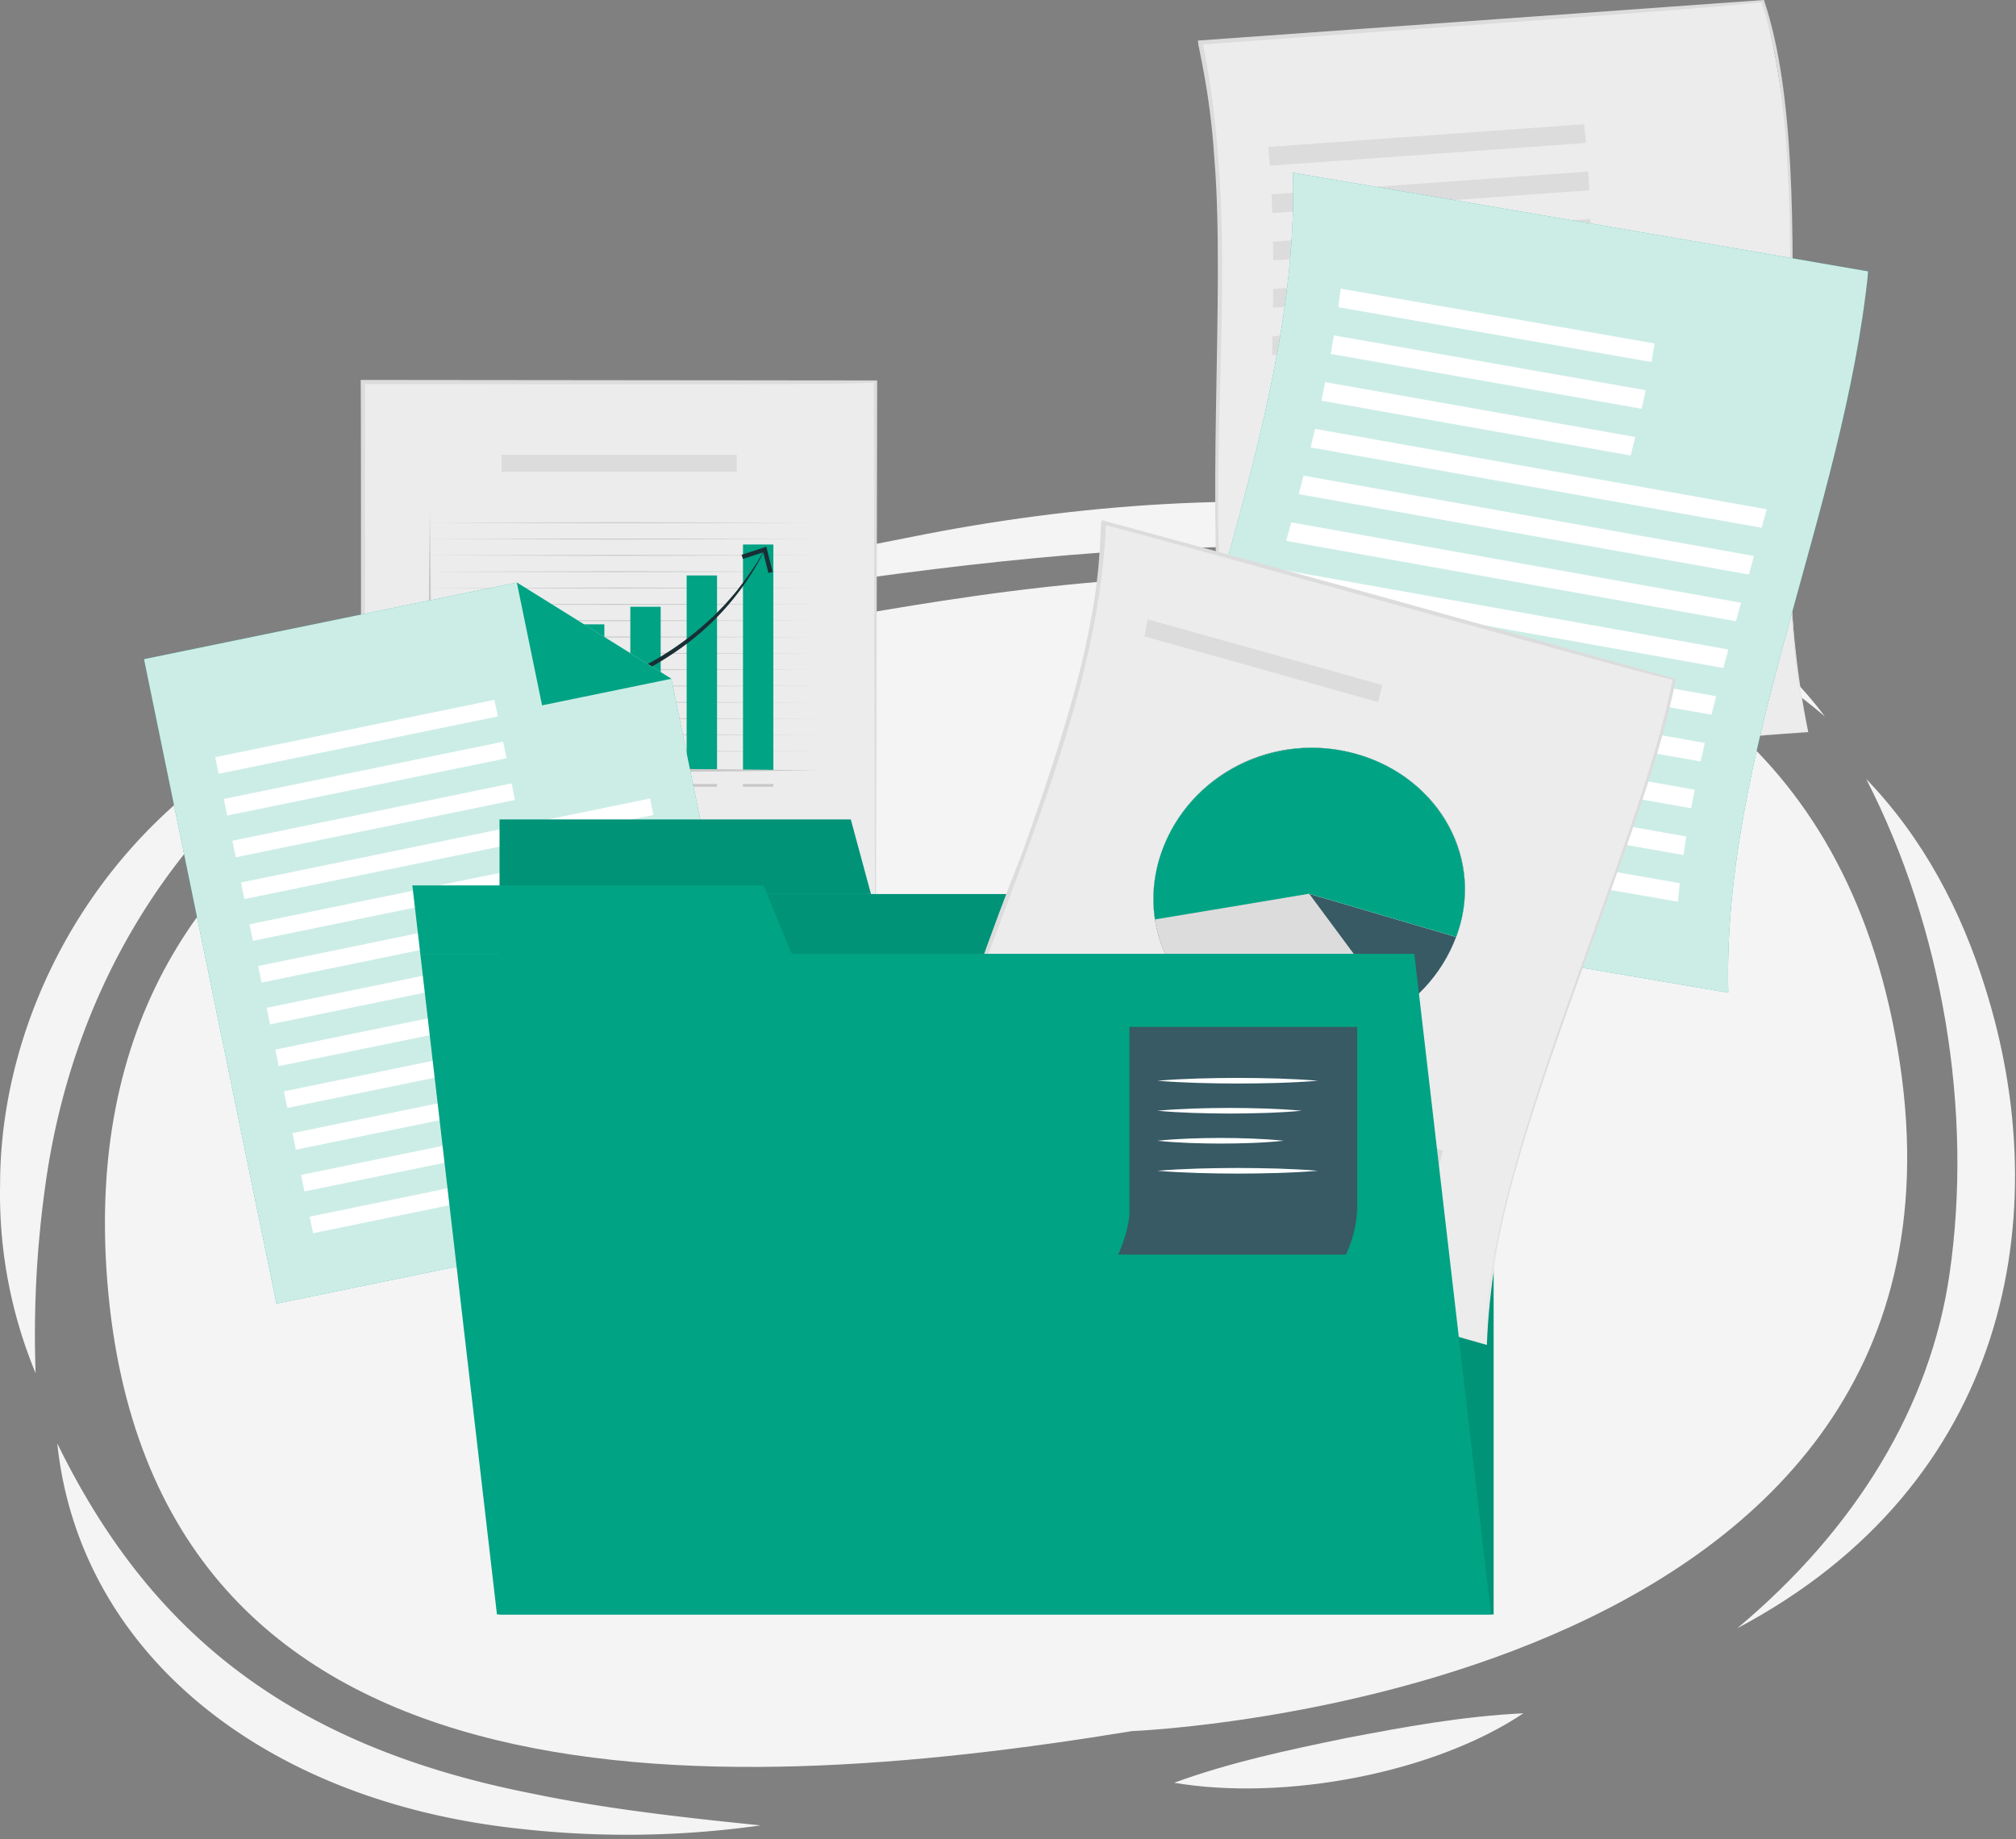 <svg xmlns="http://www.w3.org/2000/svg" xmlns:xlink="http://www.w3.org/1999/xlink" width="364" height="332.119" viewBox="0 0 364 332.119">
  <rect x="0" y="0" width="364" height="332.119" fill="#808080" stroke="none"/>
  <defs>
    <clipPath id="clip-path">
      <rect id="長方形_7383" data-name="長方形 7383" width="363.83" height="240.754" fill="none"/>
    </clipPath>
    <clipPath id="clip-path-2">
      <rect id="長方形_7418" data-name="長方形 7418" width="311.319" height="291.564" fill="none"/>
    </clipPath>
    <clipPath id="clip-path-4">
      <rect id="長方形_7400" data-name="長方形 7400" width="114.58" height="130.217" fill="none"/>
    </clipPath>
    <clipPath id="clip-path-5">
      <rect id="長方形_7413" data-name="長方形 7413" width="129.13" height="148.063" fill="none"/>
    </clipPath>
    <clipPath id="clip-path-6">
      <rect id="長方形_7416" data-name="長方形 7416" width="179.482" height="143.576" fill="none"/>
    </clipPath>
  </defs>
  <g id="nayami_3" transform="translate(-479 -1997.881)">
    <rect id="長方形_7422" data-name="長方形 7422" width="364" height="332" transform="translate(479 1998)" fill="#fff" opacity="0"/>
    <g id="グループ_6292" data-name="グループ 6292" transform="translate(66.477 77.881)">
      <g id="グループ_6293" data-name="グループ 6293" transform="translate(412.523 2010.6)">
        <g id="グループ_6290" data-name="グループ 6290" clip-path="url(#clip-path)">
          <path id="パス_16880" data-name="パス 16880" d="M204.4,222.025s155.75-5.988,138.64-120.571S190.864,14.561,151.4,20.964,11.579,43.181,19.375,140.836,127.946,234.573,204.4,222.025" fill="#f4f4f4"/>
          <path id="パス_16881" data-name="パス 16881" d="M211.988,231.357c10.217-3.723,20.378-5.866,31.007-8.061,10.686-2.039,20.879-3.926,32.058-4.487-15.891,10.686-42.913,15.95-63.065,12.548" fill="#f4f4f4"/>
          <path id="パス_16882" data-name="パス 16882" d="M10.34,170.065c16.317,33.417,41.2,54.447,85.534,63.2,13.322,2.783,27.25,4.343,41.471,5.791a172.931,172.931,0,0,1-43.433.615c-46.55-4.943-79.628-31.973-83.572-69.61" fill="#f4f4f4"/>
          <path id="パス_16883" data-name="パス 16883" d="M65.555,35.46C30.239,56.762,12.8,89.993,8.2,123.394a193.353,193.353,0,0,0-1.768,34A84.337,84.337,0,0,1,.018,123.309C.01,88.789,22.336,49.345,65.555,35.46" fill="#f4f4f4"/>
          <path id="パス_16884" data-name="パス 16884" d="M329.5,38.795C284.279.2,213.481,5.751,150.928,14.534c-15.013,1.738-29.749,3.572-44.677,6.15,18.678-6.745,38.671-10.425,58.381-14.328C222.555-5.333,297.181-4.275,329.5,38.795" fill="#f4f4f4"/>
          <path id="パス_16885" data-name="パス 16885" d="M313.675,203.45C335.209,185.443,348.552,163.3,352,139.472c4.277-29.426-1.217-62.413-15.047-89.391,10.46,10.855,17.2,23.986,21.42,37.485,13.032,40.96,4.427,89.88-44.7,115.884" fill="#f4f4f4"/>
        </g>
      </g>
      <g id="グループ_6305" data-name="グループ 6305" transform="translate(438.524 1920)" clip-path="url(#clip-path-2)">
        <rect id="長方形_7384" data-name="長方形 7384" width="92.558" height="118.816" transform="translate(39.519 69.005)" fill="#ececec"/>
        <g id="グループ_6304" data-name="グループ 6304">
          <g id="グループ_6303" data-name="グループ 6303" clip-path="url(#clip-path-2)">
            <path id="パス_16886" data-name="パス 16886" d="M150.33,219.83c-23.2.07-69.611.245-92.81.253-.134-.057-.043-118.943-.14-119.068v-.393h.393l92.558.091h.3v.3c-.051,29.615-.163,89.212-.3,118.816m0,0c-.143-29.617-.258-89.21-.3-118.816,1.868.732-92.655.2-92.256.393l.392-.393c-.088-.063.219,119.887-.391,118.565,23.067,0,69.492.173,92.557.252" transform="translate(-18.253 -32.009)" fill="#dcdcdc"/>
            <path id="パス_16887" data-name="パス 16887" d="M72.8,138.394l36.155-.091,36.155.091-36.155.091Z" transform="translate(-23.159 -43.995)" fill="#c8c8c8"/>
            <path id="パス_16888" data-name="パス 16888" d="M72.8,142.719l36.155-.091,36.155.091-36.155.091Z" transform="translate(-23.159 -45.371)" fill="#c8c8c8"/>
            <path id="パス_16889" data-name="パス 16889" d="M72.8,147.043l36.155-.091,36.155.091-36.155.091Z" transform="translate(-23.159 -46.747)" fill="#c8c8c8"/>
            <path id="パス_16890" data-name="パス 16890" d="M72.8,151.367l36.155-.091,36.155.091-36.155.091Z" transform="translate(-23.159 -48.122)" fill="#c8c8c8"/>
            <path id="パス_16891" data-name="パス 16891" d="M72.8,155.691l36.155-.091,36.155.091-36.155.091Z" transform="translate(-23.159 -49.498)" fill="#c8c8c8"/>
            <path id="パス_16892" data-name="パス 16892" d="M72.8,160.016l36.155-.091,36.155.091-36.155.091Z" transform="translate(-23.159 -50.873)" fill="#c8c8c8"/>
            <path id="パス_16893" data-name="パス 16893" d="M72.8,164.34l36.155-.091,36.155.091-36.155.091Z" transform="translate(-23.159 -52.249)" fill="#c8c8c8"/>
            <path id="パス_16894" data-name="パス 16894" d="M72.8,168.664l36.155-.091,36.155.091-36.155.091Z" transform="translate(-23.159 -53.624)" fill="#c8c8c8"/>
            <path id="パス_16895" data-name="パス 16895" d="M72.8,172.988l36.155-.091,36.155.091-36.155.091Z" transform="translate(-23.159 -55)" fill="#c8c8c8"/>
            <path id="パス_16896" data-name="パス 16896" d="M72.8,177.312l36.155-.091,36.155.091-36.155.091Z" transform="translate(-23.159 -56.376)" fill="#c8c8c8"/>
            <path id="パス_16897" data-name="パス 16897" d="M72.8,181.636l36.155-.091,36.155.091-36.155.091Z" transform="translate(-23.159 -57.751)" fill="#c8c8c8"/>
            <path id="パス_16898" data-name="パス 16898" d="M72.8,185.961l36.155-.091,36.155.091-36.155.091Z" transform="translate(-23.159 -59.127)" fill="#c8c8c8"/>
            <path id="パス_16899" data-name="パス 16899" d="M72.8,190.285l36.155-.091,36.155.091-36.155.091Z" transform="translate(-23.159 -60.502)" fill="#c8c8c8"/>
            <path id="パス_16900" data-name="パス 16900" d="M72.8,194.609l36.155-.091,36.155.091-36.155.091Z" transform="translate(-23.159 -61.878)" fill="#c8c8c8"/>
            <path id="パス_16901" data-name="パス 16901" d="M72.8,198.933l36.155-.091,36.155.091-36.155.091Z" transform="translate(-23.159 -63.253)" fill="#c8c8c8"/>
            <rect id="長方形_7385" data-name="長方形 7385" width="5.483" height="12.375" transform="translate(57.29 126.742)" fill="#2f97d4"/>
            <rect id="長方形_7386" data-name="長方形 7386" width="5.483" height="18.976" transform="translate(67.462 120.142)" fill="#2f97d4"/>
            <rect id="長方形_7387" data-name="長方形 7387" width="5.483" height="26.364" transform="translate(77.635 112.753)" fill="#00a384"/>
            <rect id="長方形_7388" data-name="長方形 7388" width="5.484" height="29.539" transform="translate(87.806 109.579)" fill="#00a384"/>
            <rect id="長方形_7389" data-name="長方形 7389" width="5.483" height="35.194" transform="translate(97.979 103.923)" fill="#00a384"/>
            <rect id="長方形_7390" data-name="長方形 7390" width="5.483" height="40.783" transform="translate(108.151 98.334)" fill="#00a384"/>
            <path id="パス_16902" data-name="パス 16902" d="M75.522,135.4l.143,11.7.1,11.7c.068,7.8.087,15.6.1,23.394l-.34-.339,17.587-.014,17.587.04,17.587.113,17.587.2-17.587.2-17.587.113-17.587.04-17.587-.014h-.34v-.339q.017-11.7.1-23.394l.1-11.7Z" transform="translate(-23.916 -43.073)" fill="#c8c8c8"/>
            <rect id="長方形_7391" data-name="長方形 7391" width="5.483" height="0.496" transform="translate(57.29 141.589)" fill="#c8c8c8"/>
            <rect id="長方形_7392" data-name="長方形 7392" width="5.483" height="0.496" transform="translate(67.462 141.589)" fill="#c8c8c8"/>
            <rect id="長方形_7393" data-name="長方形 7393" width="5.483" height="0.496" transform="translate(77.635 141.589)" fill="#c8c8c8"/>
            <rect id="長方形_7394" data-name="長方形 7394" width="5.484" height="0.496" transform="translate(87.806 141.589)" fill="#c8c8c8"/>
            <rect id="長方形_7395" data-name="長方形 7395" width="5.483" height="0.496" transform="translate(97.979 141.589)" fill="#c8c8c8"/>
            <rect id="長方形_7396" data-name="長方形 7396" width="5.483" height="0.496" transform="translate(108.151 141.589)" fill="#c8c8c8"/>
            <path id="パス_16903" data-name="パス 16903" d="M84.922,174.712a66.577,66.577,0,0,0,8.009-.608,77.926,77.926,0,0,0,7.891-1.422,68.238,68.238,0,0,0,15.065-5.306,53.688,53.688,0,0,0,13.165-8.963l.741-.672.7-.711,1.4-1.432c.865-1.015,1.791-1.982,2.578-3.063a55.042,55.042,0,0,0,4.49-6.648l.043.023a48.033,48.033,0,0,1-15.8,18.065,53.376,53.376,0,0,1-6.977,4.1,65.372,65.372,0,0,1-15.28,5.187,66.052,66.052,0,0,1-16.028,1.451" transform="translate(-27.014 -46.408)" fill="#1a2e35"/>
            <path id="パス_16904" data-name="パス 16904" d="M163.833,149.356l-.76.19-.932-3.743-3.665,1.2-.243-.744L162.7,144.8Z" transform="translate(-50.335 -46.062)" fill="#1a2e35"/>
            <rect id="長方形_7397" data-name="長方形 7397" width="75.4" height="3.051" transform="translate(48.098 157.513)" fill="#dcdcdc"/>
            <rect id="長方形_7398" data-name="長方形 7398" width="42.45" height="3.051" transform="translate(48.098 165.214)" fill="#dcdcdc"/>
            <rect id="長方形_7399" data-name="長方形 7399" width="42.45" height="3.051" transform="translate(64.573 82.134)" fill="#dcdcdc"/>
            <path id="パス_16905" data-name="パス 16905" d="M114.579,265.87,23.915,284.5,0,168.116l67.318-13.833,27.9,17.379Z" transform="translate(0 -49.079)" fill="#00a384"/>
            <g id="グループ_6296" data-name="グループ 6296" transform="translate(0 105.204)" opacity="0.8">
              <g id="グループ_6295" data-name="グループ 6295">
                <g id="グループ_6294" data-name="グループ 6294" clip-path="url(#clip-path-4)">
                  <path id="パス_16906" data-name="パス 16906" d="M114.579,265.87,23.915,284.5,0,168.116l67.318-13.833,27.9,17.379Z" transform="translate(0 -154.283)" fill="#fff"/>
                </g>
              </g>
            </g>
            <path id="パス_16907" data-name="パス 16907" d="M98.722,154.283l27.9,17.379-23.346,4.8Z" transform="translate(-31.404 -49.079)" fill="#00a384"/>
            <rect id="長方形_7401" data-name="長方形 7401" width="51.461" height="3.051" transform="translate(12.858 136.747) rotate(-11.612)" fill="#fff"/>
            <rect id="長方形_7402" data-name="長方形 7402" width="51.461" height="3.051" transform="matrix(0.98, -0.201, 0.201, 0.98, 14.408, 144.291)" fill="#fff"/>
            <rect id="長方形_7403" data-name="長方形 7403" width="51.461" height="3.051" transform="translate(15.958 151.834) rotate(-11.612)" fill="#fff"/>
            <rect id="長方形_7404" data-name="長方形 7404" width="75.4" height="3.051" transform="translate(17.508 159.377) rotate(-11.612)" fill="#fff"/>
            <rect id="長方形_7405" data-name="長方形 7405" width="75.4" height="3.051" transform="translate(19.058 166.92) rotate(-11.612)" fill="#fff"/>
            <rect id="長方形_7406" data-name="長方形 7406" width="75.4" height="3.051" transform="translate(20.608 174.463) rotate(-11.612)" fill="#fff"/>
            <rect id="長方形_7407" data-name="長方形 7407" width="75.4" height="3.051" transform="translate(22.158 182.007) rotate(-11.612)" fill="#fff"/>
            <rect id="長方形_7408" data-name="長方形 7408" width="75.4" height="3.051" transform="matrix(0.98, -0.201, 0.201, 0.98, 23.708, 189.55)" fill="#fff"/>
            <rect id="長方形_7409" data-name="長方形 7409" width="75.4" height="3.051" transform="matrix(0.98, -0.201, 0.201, 0.98, 25.258, 197.093)" fill="#fff"/>
            <rect id="長方形_7410" data-name="長方形 7410" width="75.4" height="3.051" transform="matrix(0.98, -0.201, 0.201, 0.98, 26.808, 204.636)" fill="#fff"/>
            <rect id="長方形_7411" data-name="長方形 7411" width="75.4" height="3.051" transform="matrix(0.98, -0.201, 0.201, 0.98, 28.358, 212.18)" fill="#fff"/>
            <rect id="長方形_7412" data-name="長方形 7412" width="75.4" height="3.051" transform="translate(29.908 219.723) rotate(-11.612)" fill="#fff"/>
            <path id="パス_16908" data-name="パス 16908" d="M389.476,132.342q-50.882,3.7-101.554,7.392c-11.567-43.966.824-87.931-8.187-131.9Q330.617,4.14,381.29.444c11.554,43.965-.838,87.932,8.185,131.9" transform="translate(-88.986 -0.141)" fill="#ececec"/>
            <path id="パス_16909" data-name="パス 16909" d="M389.253,132.2c-25.5,1.914-76.375,5.8-101.733,7.658.284-.01-2.664-8.265-3.972-20.646-1.57-12.38-1.5-28.886-1.229-45.393s.725-33.018-.312-45.408c-.8-12.39-3.1-20.66-2.891-20.687l-.083-.4.395-.027Q330.313,3.658,380.993.02l.279-.02.074.282c10.875,32.878-.405,99.045,7.907,131.919m0,0C380.664,99.33,391.736,33.189,380.789.323c1.984.556-101.559,7.615-101.2,7.77l.313-.427c8.972,43.97-3.474,87.94,8.037,131.909-1.747-.447,101.628-7.271,101.31-7.375" transform="translate(-88.763)" fill="#dcdcdc"/>
            <path id="パス_16910" data-name="パス 16910" d="M297.709,37q28.533-2.054,57.021-4.109.185,1.693.338,3.386-28.526,2.056-57.093,4.11-.119-1.694-.266-3.388" transform="translate(-94.704 -10.462)" fill="#dcdcdc"/>
            <path id="パス_16911" data-name="パス 16911" d="M298.541,49.535l57.193-4.11q.111,1.693.2,3.387l-57.251,4.11q-.057-1.693-.137-3.387" transform="translate(-94.969 -14.45)" fill="#dcdcdc"/>
            <path id="パス_16912" data-name="パス 16912" d="M298.93,62.072l57.329-4.11q.051,1.693.082,3.387l-57.372,4.11q-.011-1.693-.038-3.387" transform="translate(-95.092 -18.438)" fill="#dcdcdc"/>
            <path id="パス_16913" data-name="パス 16913" d="M298.971,73.717,383.1,67.695q.015,1.693.015,3.387L298.938,77.1q.022-1.693.033-3.387" transform="translate(-95.095 -21.534)" fill="#dcdcdc"/>
            <path id="パス_16914" data-name="パス 16914" d="M298.781,86.253l84.23-6.022q-.018,1.694-.047,3.388L298.709,89.64q.039-1.693.072-3.387" transform="translate(-95.022 -25.522)" fill="#dcdcdc"/>
            <path id="パス_16915" data-name="パス 16915" d="M298.489,98.791l84.278-6.022q-.038,1.693-.078,3.387l-84.283,6.022q.041-1.693.083-3.387" transform="translate(-94.926 -29.511)" fill="#dcdcdc"/>
            <path id="パス_16916" data-name="パス 16916" d="M298.2,111.327l84.274-6.022q-.041,1.693-.081,3.387l-84.258,6.022q.029-1.694.065-3.387" transform="translate(-94.84 -33.498)" fill="#dcdcdc"/>
            <path id="パス_16917" data-name="パス 16917" d="M298.029,123.864l84.218-6.022q-.031,1.693-.054,3.387-42.108,3.01-84.182,6.022,0-1.693.018-3.387" transform="translate(-94.8 -37.487)" fill="#dcdcdc"/>
            <path id="パス_16918" data-name="パス 16918" d="M298.051,136.4q42.03-3.011,84.111-6.022-.006,1.693,0,3.387-42.053,3.011-84.053,6.022-.039-1.693-.059-3.387" transform="translate(-94.813 -41.475)" fill="#dcdcdc"/>
            <path id="パス_16919" data-name="パス 16919" d="M298.382,148.938q41.941-3.011,83.95-6.022.035,1.693.088,3.387-41.971,3.01-83.872,6.022-.1-1.694-.166-3.387" transform="translate(-94.918 -45.463)" fill="#dcdcdc"/>
            <path id="パス_16920" data-name="パス 16920" d="M299.14,161.475q41.826-3.011,83.738-6.022.089,1.694.2,3.387-41.865,3.011-83.639,6.022-.166-1.693-.3-3.387" transform="translate(-95.159 -49.451)" fill="#dcdcdc"/>
            <path id="パス_16921" data-name="パス 16921" d="M300.433,174.011q41.684-3.011,83.473-6.022.157,1.694.347,3.388-41.731,3.01-83.354,6.022-.251-1.694-.466-3.387" transform="translate(-95.57 -53.439)" fill="#dcdcdc"/>
            <path id="パス_16922" data-name="パス 16922" d="M371.044,193.812Q318.517,184.9,267.183,176c4.43-43.415,26.395-86.831,25.269-130.247q52.526,8.909,103.861,17.816c-4.431,43.415-26.4,86.831-25.269,130.247" transform="translate(-84.993 -14.553)" fill="#00a384"/>
            <g id="グループ_6299" data-name="グループ 6299" transform="translate(182.189 31.196)" opacity="0.8">
              <g id="グループ_6298" data-name="グループ 6298">
                <g id="グループ_6297" data-name="グループ 6297" clip-path="url(#clip-path-5)">
                  <path id="パス_16923" data-name="パス 16923" d="M371.044,193.812Q318.517,184.9,267.183,176c4.43-43.415,26.395-86.831,25.269-130.247q52.526,8.909,103.861,17.816c-4.431,43.415-26.4,86.831-25.269,130.247" transform="translate(-267.182 -45.749)" fill="#fff"/>
                </g>
              </g>
            </g>
            <path id="パス_16924" data-name="パス 16924" d="M316.672,76.449q28.477,4.953,56.685,9.905-.29,1.673-.606,3.345-28.14-4.954-56.515-9.906.234-1.672.436-3.345" transform="translate(-100.597 -24.319)" fill="#fff"/>
            <path id="パス_16925" data-name="パス 16925" d="M314.818,88.828q28.252,4.953,56.28,9.905-.351,1.672-.722,3.345-27.977-4.954-56.141-9.906.3-1.672.583-3.345" transform="translate(-99.961 -28.257)" fill="#fff"/>
            <path id="パス_16926" data-name="パス 16926" d="M312.46,101.208q28.066,4.953,55.953,9.906-.4,1.672-.812,3.345-27.852-4.953-55.845-9.906.363-1.672.7-3.345" transform="translate(-99.172 -32.195)" fill="#fff"/>
            <path id="パス_16927" data-name="パス 16927" d="M309.7,113.588q40.9,7.257,81.542,14.513-.445,1.672-.9,3.345-40.635-7.257-81.442-14.513.407-1.672.8-3.345" transform="translate(-98.264 -36.133)" fill="#fff"/>
            <path id="パス_16928" data-name="パス 16928" d="M306.628,125.968q40.745,7.257,81.322,14.513-.46,1.672-.923,3.345-40.6-7.257-81.266-14.513.439-1.672.867-3.345" transform="translate(-97.265 -40.072)" fill="#fff"/>
            <path id="パス_16929" data-name="パス 16929" d="M303.347,138.348q40.643,7.257,81.216,14.513-.461,1.672-.919,3.345-40.615-7.257-81.205-14.513.456-1.672.908-3.345" transform="translate(-96.209 -44.01)" fill="#fff"/>
            <path id="パス_16930" data-name="パス 16930" d="M299.953,150.728q40.6,7.257,81.224,14.513-.449,1.672-.89,3.345-40.691-7.257-81.258-14.513.462-1.672.924-3.345" transform="translate(-95.124 -47.948)" fill="#fff"/>
            <path id="パス_16931" data-name="パス 16931" d="M296.543,163.107q40.61,7.257,81.345,14.513-.422,1.672-.833,3.345-40.823-7.257-81.425-14.513.454-1.672.913-3.345" transform="translate(-94.043 -51.886)" fill="#fff"/>
            <path id="パス_16932" data-name="パス 16932" d="M293.214,175.487Q333.893,182.744,374.8,190q-.386,1.672-.751,3.345-41.013-7.256-81.707-14.513.433-1.672.876-3.345" transform="translate(-92.995 -55.824)" fill="#fff"/>
            <path id="パス_16933" data-name="パス 16933" d="M290.065,187.867Q330.87,195.124,372,202.38q-.333,1.672-.643,3.345-41.26-7.257-82.1-14.513.4-1.672.813-3.345" transform="translate(-92.014 -59.762)" fill="#fff"/>
            <path id="パス_16934" data-name="パス 16934" d="M287.19,200.247q40.988,7.257,82.4,14.513-.268,1.672-.507,3.345-41.564-7.256-82.612-14.513.352-1.672.723-3.345" transform="translate(-91.128 -63.7)" fill="#fff"/>
            <path id="パス_16935" data-name="パス 16935" d="M284.69,212.627q41.228,7.257,82.975,14.513-.19,1.672-.347,3.345-41.924-7.257-83.236-14.513.29-1.672.608-3.345" transform="translate(-90.369 -67.639)" fill="#fff"/>
            <rect id="長方形_7414" data-name="長方形 7414" width="179.482" height="130.103" transform="translate(64.199 161.461)" fill="#00a384"/>
            <path id="パス_16936" data-name="パス 16936" d="M157.565,217.025H94.149V230.5h67.059Z" transform="translate(-29.95 -69.038)" fill="#00a384"/>
            <g id="グループ_6302" data-name="グループ 6302" transform="translate(64.199 147.987)" opacity="0.1">
              <g id="グループ_6301" data-name="グループ 6301">
                <g id="グループ_6300" data-name="グループ 6300" clip-path="url(#clip-path-6)">
                  <rect id="長方形_7415" data-name="長方形 7415" width="179.482" height="130.103" transform="translate(0 13.473)"/>
                  <path id="パス_16937" data-name="パス 16937" d="M157.565,217.025H94.149V230.5h67.059Z" transform="translate(-94.149 -217.025)"/>
                </g>
              </g>
            </g>
            <path id="パス_16938" data-name="パス 16938" d="M307.507,286.92C272.463,276.9,238.2,266.987,204.472,257.174c8.484-39.648,32.247-78.491,33.866-118.734,35.012,9.443,69.249,18.9,102.956,28.394-8.6,40.294-32.335,79.524-33.787,120.086" transform="translate(-65.044 -44.039)" fill="#ececec"/>
            <path id="パス_16939" data-name="パス 16939" d="M307.34,286.7c-26.494-7.492-78.109-22.239-103.326-29.593-.911-.1,7.7-29.712,19.411-59.207,5.319-14.809,10.112-29.668,12.173-40.917,2.3-11.242,1.86-18.856,2.165-18.872l.014-.365.408.11c35.037,9.478,69.286,18.974,103,28.5l.278.079-.055.258c-5.666,30.172-35.3,89.565-34.065,120.007m0,0c-1.508-30.537,27.968-89.972,33.509-120.164,2.152,1.148-102.43-28.189-102.694-27.95l.422-.256c-1.7,40.228-25.51,79.059-34.029,118.695-2-.988,102.474,29.85,102.791,29.675" transform="translate(-64.878 -43.818)" fill="#dcdcdc"/>
            <path id="パス_16940" data-name="パス 16940" d="M321.928,232.2c-5.21,13.913-21,21.669-35.729,17.318-14.809-4.344-22.457-19.051-17.368-32.892,5.039-13.861,20.273-21.71,35.194-17.441,14.978,4.285,23.18,19.088,17.9,33.014" transform="translate(-85.017 -62.994)" fill="#375a64"/>
            <path id="パス_16941" data-name="パス 16941" d="M295.408,224.408c-6.043,6.9-12.153,13.784-18.116,20.667a24.592,24.592,0,0,1-8.449-28.436c5.008-13.768,20.374-21.682,35.194-17.441,14.88,4.256,23.146,19.182,17.9,33.014q-13.263-3.909-26.532-7.8" transform="translate(-85.028 -63.002)" fill="#dcdcdc"/>
            <path id="パス_16942" data-name="パス 16942" d="M295.408,224.408c5.268,7.081,10.476,14.167,15.8,21.268a29.856,29.856,0,0,1-25,3.854c-14.71-4.314-22.422-19.143-17.368-32.891,5.008-13.768,20.374-21.682,35.194-17.441,14.88,4.256,23.146,19.182,17.9,33.014q-13.263-3.909-26.532-7.8" transform="translate(-85.029 -63.002)" fill="#dcdcdc"/>
            <path id="パス_16943" data-name="パス 16943" d="M295.406,224.408q-13.915,2.328-27.842,4.642a25.32,25.32,0,0,1,1.277-12.41c5.008-13.768,20.374-21.682,35.194-17.441,14.88,4.256,23.146,19.182,17.9,33.014q-13.263-3.909-26.532-7.8" transform="translate(-85.027 -63.002)" fill="#00a384"/>
            <path id="パス_16944" data-name="パス 16944" d="M265.491,164.039q21.331,5.927,42.369,11.869-.367,1.541-.76,3.082-20.966-5.945-42.189-11.873.306-1.538.58-3.078" transform="translate(-84.271 -52.182)" fill="#dcdcdc"/>
            <path id="パス_16945" data-name="パス 16945" d="M260.584,280.3q28.113,8.285,56.533,16.646-.428,1.536-.83,3.074-28.543-8.378-56.7-16.675.49-1.523,1-3.045" transform="translate(-82.577 -89.165)" fill="#dcdcdc"/>
            <path id="パス_16946" data-name="パス 16946" d="M257.036,291.571q28.3,8.321,56.985,16.723-.363,1.54-.7,3.082-28.831-8.422-57.192-16.756.441-1.526.9-3.049" transform="translate(-81.478 -92.751)" fill="#dcdcdc"/>
            <path id="パス_16947" data-name="パス 16947" d="M253.873,302.863q28.532,8.361,57.538,16.809-.286,1.545-.539,3.092-29.169-8.47-57.785-16.845.379-1.528.786-3.055" transform="translate(-80.509 -96.343)" fill="#dcdcdc"/>
            <path id="パス_16948" data-name="パス 16948" d="M241.619,278.065l-6.82-2q.51-1.519,1.034-3.036l6.806,2q-.518,1.52-1.02,3.04" transform="translate(-74.692 -86.851)" fill="#2f97d4"/>
            <path id="パス_16949" data-name="パス 16949" d="M238.041,289.32l-6.865-2.012q.466-1.521.953-3.041l6.846,2.01q-.477,1.521-.934,3.043" transform="translate(-73.539 -90.428)" fill="#375a64"/>
            <path id="パス_16950" data-name="パス 16950" d="M234.838,300.592l-6.922-2.021q.411-1.524.847-3.046l6.9,2.018q-.423,1.525-.823,3.049" transform="translate(-72.502 -94.009)" fill="#dcdcdc"/>
            <path id="パス_16951" data-name="パス 16951" d="M266.482,371.922H87L73.157,252.614H252.638Z" transform="translate(-23.272 -80.359)" fill="#00a384"/>
            <path id="パス_16952" data-name="パス 16952" d="M134.471,234.494H71.055l1.433,12.356h67.06Z" transform="translate(-22.603 -74.595)" fill="#00a384"/>
            <path id="パス_16953" data-name="パス 16953" d="M257.944,313.093h41.122a21.948,21.948,0,0,0,2.038-8.184V271.971H259.982v33.364c0,3.336-2.038,7.758-2.038,7.758" transform="translate(-82.054 -86.516)" fill="#375a64"/>
            <path id="パス_16954" data-name="パス 16954" d="M268.316,285.985c4.836-.4,9.671-.489,14.508-.509,4.835.018,9.671.11,14.507.509-4.836.4-9.672.491-14.507.509-4.837-.02-9.672-.112-14.508-.509" transform="translate(-85.354 -90.812)" fill="#fff"/>
            <path id="パス_16955" data-name="パス 16955" d="M268.316,293.936c4.35-.4,8.7-.489,13.049-.509,4.35.018,8.7.11,13.049.509-4.35.4-8.7.491-13.049.509-4.35-.02-8.7-.113-13.049-.509" transform="translate(-85.354 -93.342)" fill="#fff"/>
            <path id="パス_16956" data-name="パス 16956" d="M268.316,301.886c3.8-.4,7.609-.489,11.413-.509,3.8.018,7.609.11,11.413.509-3.8.4-7.609.491-11.413.509-3.8-.02-7.609-.112-11.413-.509" transform="translate(-85.354 -95.871)" fill="#fff"/>
            <path id="パス_16957" data-name="パス 16957" d="M268.316,309.837c4.836-.4,9.671-.489,14.508-.509,4.835.018,9.671.11,14.507.509-4.836.4-9.672.491-14.507.509-4.837-.02-9.672-.113-14.508-.509" transform="translate(-85.354 -98.4)" fill="#fff"/>
          </g>
        </g>
      </g>
    </g>
  </g>
</svg>
